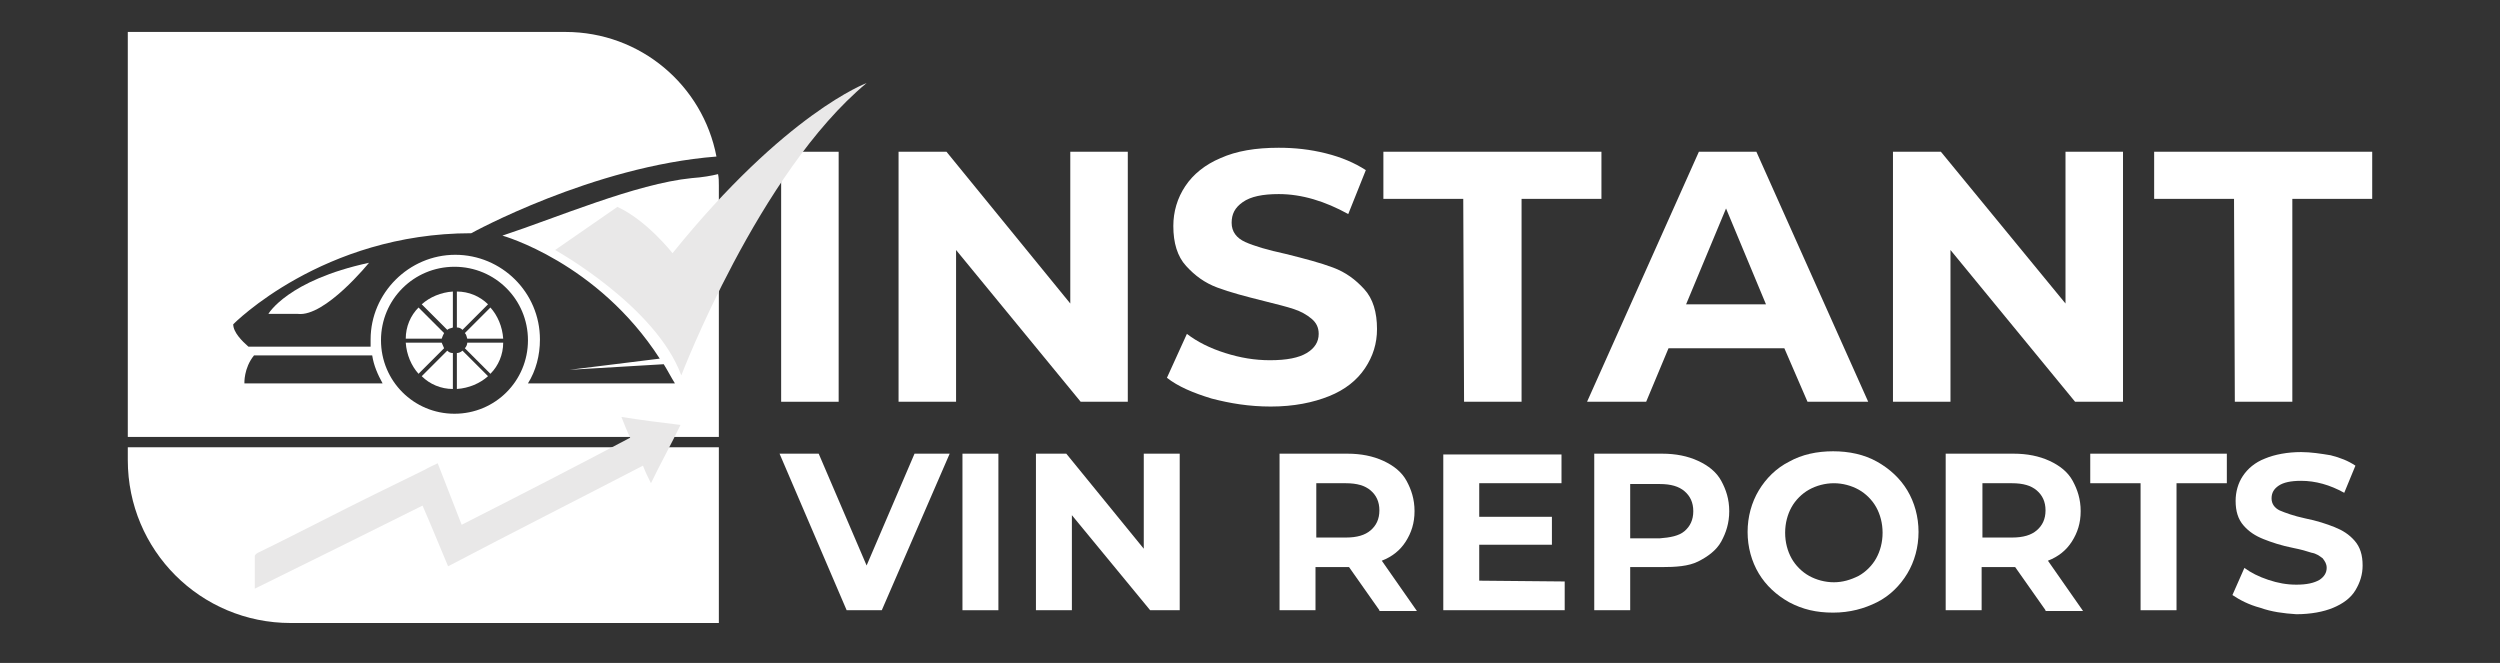 <?xml version="1.0" encoding="utf-8"?>
<!-- Generator: Adobe Illustrator 25.3.1, SVG Export Plug-In . SVG Version: 6.00 Build 0)  -->
<svg version="1.1" id="Layer_1" xmlns="http://www.w3.org/2000/svg" xmlns:xlink="http://www.w3.org/1999/xlink" x="0px" y="0px"
	 viewBox="0 0 313 83" style="enable-background:new 0 0 313 83;" xml:space="preserve">
<rect x="0" y="0" width="313" height="83" fill="#333333" stroke="none"/>
<style type="text/css">
	.st0{fill:#FFFFFF;}
	.st1{fill:#E9E8E8;}
</style>
<g>
	<path class="st0" d="M97.8,19h7.2v31.3h-7.2V19z"/>
	<path class="st0" d="M141.2,19v31.3h-5.9l-15.6-19v19h-7.2V19h6L134,38V19H141.2z"/>
	<path class="st0" d="M151.7,49.9c-2.3-0.7-4.2-1.5-5.6-2.6l2.5-5.5c1.3,1,2.9,1.8,4.8,2.4c1.9,0.6,3.7,0.9,5.6,0.9
		c2.1,0,3.6-0.3,4.6-0.9s1.5-1.4,1.5-2.4c0-0.8-0.3-1.4-0.9-1.9s-1.3-0.9-2.2-1.2s-2.1-0.6-3.7-1c-2.4-0.6-4.3-1.1-5.9-1.7
		s-2.8-1.5-3.9-2.7s-1.6-2.9-1.6-5c0-1.8,0.5-3.5,1.5-5c1-1.5,2.5-2.7,4.4-3.5c2-0.9,4.4-1.3,7.3-1.3c2,0,3.9,0.2,5.9,0.7
		s3.6,1.2,5,2.1l-2.2,5.5c-2.9-1.6-5.8-2.5-8.7-2.5c-2,0-3.5,0.3-4.5,1c-1,0.7-1.4,1.5-1.4,2.6s0.6,1.9,1.7,2.4s2.8,1,5.1,1.5
		c2.4,0.6,4.3,1.1,5.9,1.7s2.8,1.5,3.9,2.7c1.1,1.2,1.6,2.9,1.6,5c0,1.8-0.5,3.4-1.5,4.9s-2.5,2.7-4.5,3.5s-4.4,1.3-7.3,1.3
		C156.4,50.9,154,50.5,151.7,49.9L151.7,49.9z"/>
	<path class="st0" d="M183.2,24.9h-10V19h27.3v5.9h-10v25.4h-7.2L183.2,24.9L183.2,24.9z"/>
	<path class="st0" d="M223.4,43.6h-14.5l-2.8,6.7h-7.4l14-31.3h7.2l14,31.3h-7.6L223.4,43.6L223.4,43.6z M221.1,38.1l-5-12l-5,12
		H221.1z"/>
	<path class="st0" d="M265.8,19v31.3h-6l-15.6-19v19h-7.2V19h6l15.6,19V19H265.8z"/>
	<path class="st0" d="M279.7,24.9h-10V19H297v5.9h-10v25.4h-7.2L279.7,24.9L279.7,24.9z"/>
	<path class="st0" d="M118.9,56.8l-8.5,19.6H106l-8.4-19.6h4.9l6,14l6-14H118.9L118.9,56.8z"/>
	<path class="st0" d="M120.5,56.8h4.5v19.6h-4.5V56.8z"/>
	<path class="st0" d="M147.7,56.8v19.6h-3.7l-9.8-11.9v11.9h-4.5V56.8h3.8l9.7,11.9V56.8H147.7L147.7,56.8z"/>
	<path class="st0" d="M172.7,76.4l-3.8-5.4h-4.2v5.4h-4.5V56.8h8.5c1.7,0,3.2,0.3,4.5,0.9s2.3,1.4,2.9,2.5s1,2.3,1,3.8
		s-0.4,2.7-1.1,3.8s-1.7,1.9-3,2.4l4.4,6.3H172.7z M171.6,61.4c-0.7-0.6-1.7-0.9-3.1-0.9h-3.7v6.8h3.7c1.4,0,2.4-0.3,3.1-0.9
		c0.7-0.6,1.1-1.4,1.1-2.5S172.3,62,171.6,61.4z"/>
	<path class="st0" d="M195.9,72.8v3.6h-15.2V56.9h14.8v3.6h-10.3v4.2h9.1v3.5h-9.1v4.5L195.9,72.8L195.9,72.8z"/>
	<path class="st0" d="M212.6,57.7c1.3,0.6,2.3,1.4,2.9,2.5s1,2.3,1,3.8s-0.4,2.7-1,3.8s-1.7,1.9-2.9,2.5S209.8,71,208,71h-3.9v5.4
		h-4.5V56.8h8.5C209.8,56.8,211.3,57.1,212.6,57.7L212.6,57.7z M210.9,66.5c0.7-0.6,1.1-1.4,1.1-2.5s-0.4-1.9-1.1-2.5
		c-0.7-0.6-1.7-0.9-3.1-0.9h-3.7v6.8h3.7C209.1,67.3,210.2,67.1,210.9,66.5L210.9,66.5z"/>
	<path class="st0" d="M224,75.4c-1.6-0.9-2.9-2.1-3.8-3.6s-1.4-3.3-1.4-5.2s0.5-3.7,1.4-5.2s2.2-2.8,3.8-3.6
		c1.6-0.9,3.5-1.3,5.5-1.3s3.9,0.4,5.5,1.3c1.6,0.9,2.9,2.1,3.8,3.6c0.9,1.5,1.4,3.3,1.4,5.2s-0.5,3.7-1.4,5.2s-2.2,2.8-3.8,3.6
		s-3.4,1.3-5.5,1.3S225.7,76.3,224,75.4z M232.7,72.1c0.9-0.5,1.7-1.3,2.2-2.2c0.5-0.9,0.8-2,0.8-3.2s-0.3-2.3-0.8-3.2
		c-0.5-0.9-1.3-1.7-2.2-2.2c-0.9-0.5-2-0.8-3.1-0.8s-2.2,0.3-3.1,0.8c-0.9,0.5-1.7,1.3-2.2,2.2c-0.5,0.9-0.8,2-0.8,3.2
		s0.3,2.3,0.8,3.2c0.5,0.9,1.3,1.7,2.2,2.2c0.9,0.5,2,0.8,3.1,0.8S231.7,72.6,232.7,72.1z"/>
	<path class="st0" d="M256.1,76.4l-3.8-5.4h-4.2v5.4h-4.5V56.8h8.5c1.7,0,3.2,0.3,4.5,0.9c1.3,0.6,2.3,1.4,2.9,2.5s1,2.3,1,3.8
		s-0.4,2.7-1.1,3.8c-0.7,1.1-1.7,1.9-3,2.4l4.4,6.3H256.1z M255,61.4c-0.7-0.6-1.7-0.9-3.1-0.9h-3.7v6.8h3.7c1.4,0,2.4-0.3,3.1-0.9
		c0.7-0.6,1.1-1.4,1.1-2.5S255.7,62,255,61.4z"/>
	<path class="st0" d="M268,60.5h-6.3v-3.7h17.1v3.7h-6.3v15.9H268L268,60.5L268,60.5z"/>
	<path class="st0" d="M283,76.1c-1.5-0.4-2.6-1-3.5-1.6l1.5-3.4c0.8,0.6,1.8,1.1,3,1.5c1.2,0.4,2.3,0.6,3.5,0.6
		c1.3,0,2.2-0.2,2.9-0.6c0.6-0.4,0.9-0.9,0.9-1.5c0-0.5-0.2-0.8-0.5-1.2c-0.4-0.3-0.8-0.6-1.4-0.7c-0.6-0.2-1.3-0.4-2.3-0.6
		c-1.5-0.3-2.7-0.7-3.7-1.1s-1.8-0.9-2.5-1.7c-0.7-0.8-1-1.8-1-3.1c0-1.1,0.3-2.2,0.9-3.1s1.5-1.7,2.8-2.2c1.2-0.5,2.8-0.8,4.5-0.8
		c1.2,0,2.5,0.2,3.7,0.4c1.2,0.3,2.2,0.7,3.1,1.3l-1.4,3.4c-1.8-1-3.6-1.5-5.4-1.5c-1.3,0-2.2,0.2-2.8,0.6c-0.6,0.4-0.9,0.9-0.9,1.6
		s0.4,1.2,1,1.5c0.7,0.3,1.8,0.7,3.2,1c1.5,0.3,2.7,0.7,3.7,1.1c1,0.4,1.8,0.9,2.5,1.7c0.7,0.8,1,1.8,1,3.1c0,1.1-0.3,2.1-0.9,3.1
		s-1.6,1.7-2.8,2.2c-1.2,0.5-2.8,0.8-4.6,0.8C285.9,76.8,284.4,76.6,283,76.1L283,76.1z"/>
</g>
<path class="st0" d="M16,56v1.6C16,68.9,25.1,78,36.4,78H90V56L16,56L16,56z"/>
<g>
	<path class="st0" d="M61.1,38.1c-1-1-2.4-1.6-3.9-1.6v4.5c0.3,0,0.5,0.1,0.7,0.3L61.1,38.1z"/>
	<path class="st0" d="M56,41.3c0.2-0.2,0.5-0.2,0.7-0.3v-4.5c-1.5,0.1-2.9,0.7-3.9,1.6L56,41.3z"/>
	<path class="st0" d="M55.3,42.9h-4.5c0.1,1.5,0.7,2.9,1.6,3.9l3.2-3.2C55.5,43.4,55.4,43.1,55.3,42.9z"/>
	<path class="st0" d="M52.8,47.1c1,1,2.4,1.6,3.9,1.6v-4.5c-0.3,0-0.5-0.1-0.7-0.3L52.8,47.1z"/>
	<path class="st0" d="M55.6,41.7l-3.2-3.2c-1,1-1.6,2.4-1.6,3.9h4.5C55.4,42.1,55.5,41.9,55.6,41.7z"/>
	<path class="st0" d="M57.2,44.2v4.5c1.5-0.1,2.9-0.7,3.9-1.6l-3.2-3.2C57.7,44.1,57.4,44.2,57.2,44.2z"/>
	<path class="st0" d="M58.2,43.6l3.2,3.2c1-1,1.6-2.4,1.6-3.9h-4.5C58.5,43.1,58.4,43.4,58.2,43.6z"/>
	<path class="st0" d="M86.6,22.3c-7,0.7-17,5-23.7,7.2c0,0,11.9,3.3,19.7,15.4l-11.3,1.4l11.8-0.7c0.5,0.8,0.9,1.6,1.4,2.4H66.1
		c1-1.6,1.5-3.5,1.5-5.5c0-5.9-4.8-10.6-10.6-10.6s-10.6,4.8-10.6,10.6c0,0.3,0,0.6,0,0.9H31.1c-0.8-0.7-1.9-1.8-1.9-2.8
		c0,0,11.2-11.4,29.8-11.4c0,0,15.2-8.4,30.7-9.6C88,10.7,80.2,4,70.8,4H16v50.7h74V23.2c0-0.5,0-0.9-0.1-1.4
		C89.1,22,88,22.2,86.6,22.3L86.6,22.3z M30.6,48c0,0-0.1-1.9,1.2-3.5h14.8c0.2,1.3,0.7,2.4,1.3,3.5H30.6L30.6,48z M56.9,51.8
		c-5.1,0-9.2-4.1-9.2-9.2s4.1-9.2,9.2-9.2s9.2,4.1,9.2,9.2S62,51.8,56.9,51.8z"/>
	<path class="st0" d="M37.3,39.3c3.4,0.4,8.9-6.4,8.9-6.4c-10.2,2.2-12.6,6.4-12.6,6.4S37.3,39.3,37.3,39.3z"/>
	<path class="st0" d="M58.2,41.7c0.2,0.2,0.2,0.4,0.3,0.7h4.5c-0.1-1.5-0.7-2.9-1.6-3.9C61.4,38.5,58.2,41.7,58.2,41.7z"/>
</g>
<path class="st1" d="M69.5,31.3c0,0,12.6,7,15.8,15.7c0,0,9.7-25.4,23.2-36.6c0,0-10.1,3.7-24.3,21.3c0,0-3.2-4.1-6.9-5.8L69.5,31.3
	L69.5,31.3z"/>
<path class="st1" d="M85.2,53.2c-1.2,2.5-2.5,4.8-3.7,7.3c-0.4-0.8-0.7-1.4-1-2.2c-8.1,4.2-16.2,8.3-24.4,12.6
	c-1.1-2.6-2.1-5.1-3.2-7.6c-7,3.5-13.9,6.9-21,10.4c0-1.4,0-2.8,0-4.1c0-0.1,0.2-0.3,0.4-0.4c2.7-1.3,5.4-2.7,8-4
	c4.3-2.2,8.6-4.3,12.9-6.4c0.5-0.3,1-0.5,1.6-0.8c1,2.6,2,5.1,3,7.7c7.1-3.6,14.1-7.2,21.1-10.9c-0.4-0.8-0.7-1.6-1.1-2.6
	C80.3,52.6,82.7,52.9,85.2,53.2L85.2,53.2z"/>
</svg>
